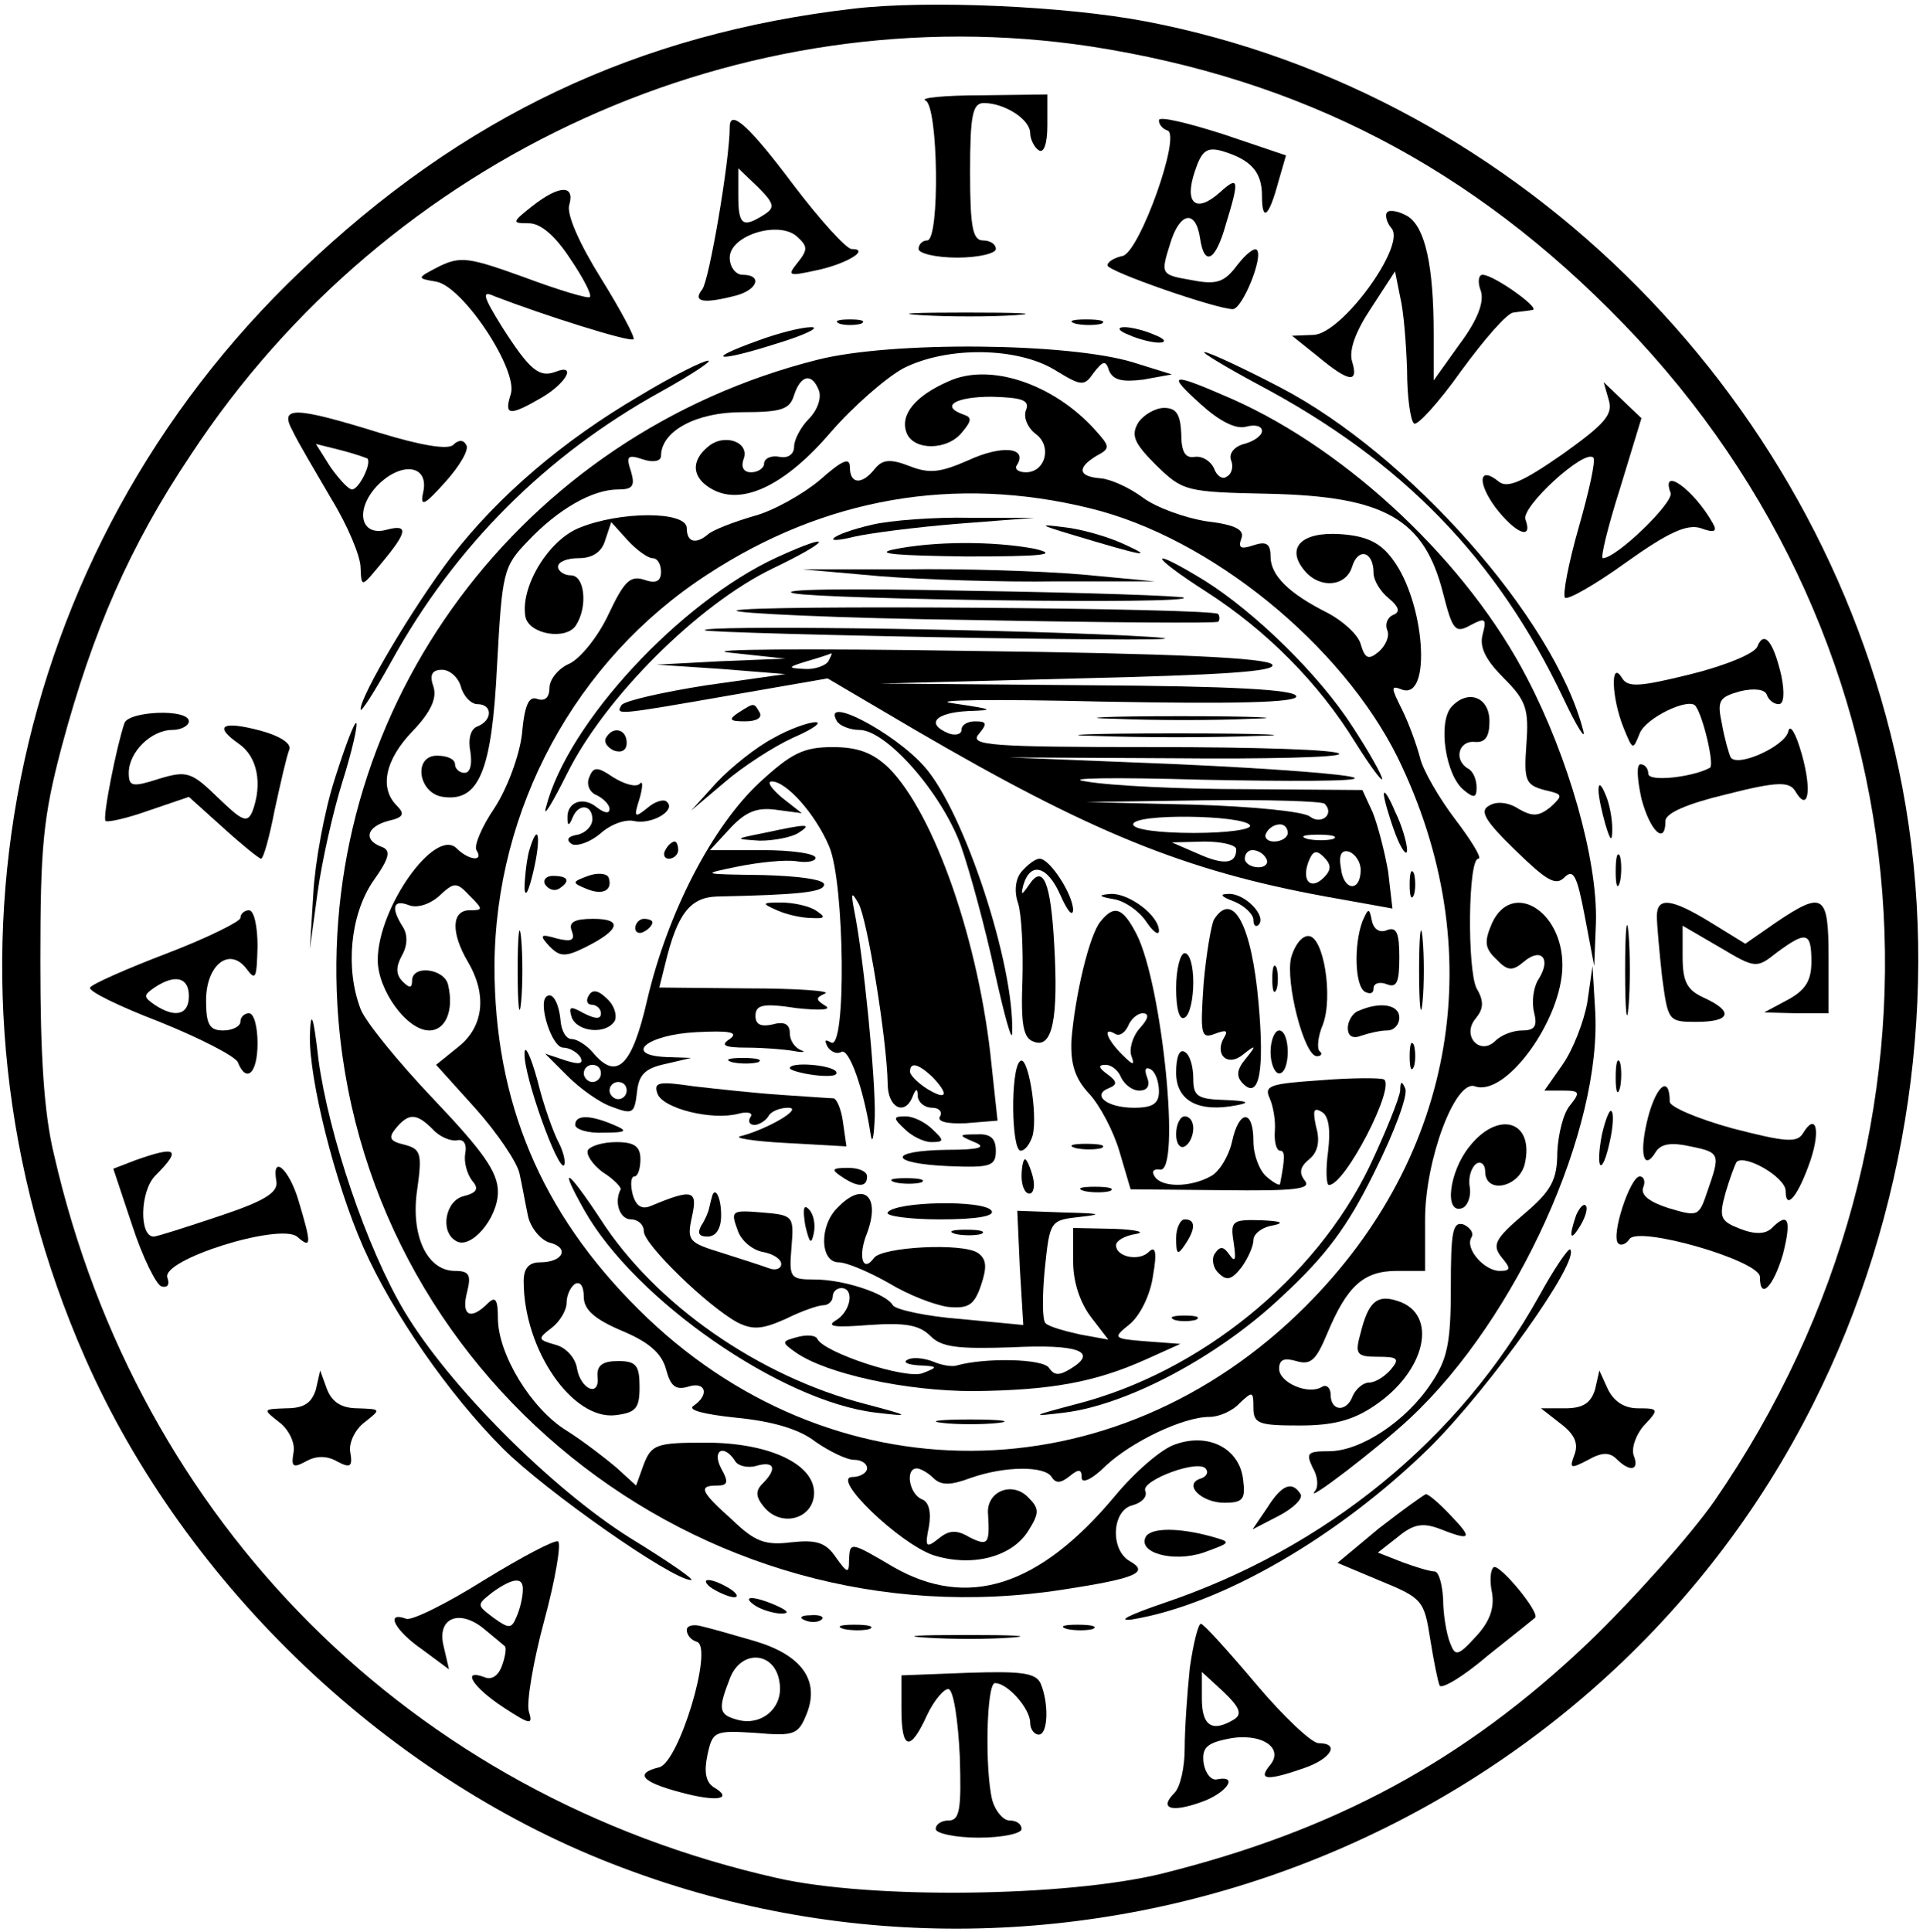 <?xml version="1.0" standalone="no"?>
<!DOCTYPE svg PUBLIC "-//W3C//DTD SVG 20010904//EN"
 "http://www.w3.org/TR/2001/REC-SVG-20010904/DTD/svg10.dtd">
<svg version="1.0" xmlns="http://www.w3.org/2000/svg"
 width="224pt" height="225pt" viewBox="0 0 224 225"
 preserveAspectRatio="xMidYMid meet">

<g transform="translate(0,225) scale(0.1,-0.1)"
fill="#000000" stroke="none">
<path d="M995 2240 c-252 -29 -457 -126 -644 -305 -344 -327 -444 -830 -252
-1266 117 -266 356 -493 626 -594 529 -200 1134 36 1387 540 111 220 149 481
104 718 -85 447 -442 808 -881 892 -94 18 -254 25 -340 15z m275 -44 c246 -38
445 -141 621 -323 363 -375 406 -936 106 -1371 -28 -40 -94 -114 -147 -165
-145 -138 -296 -219 -497 -269 -111 -27 -338 -30 -448 -5 -426 96 -744 414
-842 842 -12 49 -16 117 -16 225 0 134 3 168 25 251 36 134 79 233 150 339
230 350 643 537 1048 476z"/>
<path d="M1078 2133 c15 -6 17 -163 2 -163 -5 0 -10 -4 -10 -10 0 -5 20 -10
45 -10 25 0 45 5 45 10 0 6 -7 10 -15 10 -12 0 -15 16 -15 80 0 66 3 80 16 80
24 0 54 -19 54 -35 0 -7 5 -17 10 -20 6 -4 10 8 10 29 l0 36 -77 -1 c-43 0
-72 -3 -65 -6z"/>
<path d="M1350 2110 c0 -5 4 -10 10 -12 16 -5 -32 -140 -52 -146 -10 -2 -18
-7 -18 -11 0 -7 127 -51 146 -51 11 0 36 61 28 69 -3 3 -13 -5 -23 -18 -15
-20 -24 -23 -54 -17 -35 6 -35 7 -24 42 11 37 30 41 35 6 5 -33 18 -26 30 17
16 52 15 57 -7 37 -28 -25 -42 -13 -29 25 8 24 14 28 32 23 33 -10 46 -24 46
-52 0 -31 8 -25 19 16 l9 31 -74 25 c-41 13 -74 21 -74 16z"/>
<path d="M850 2102 c0 -39 -24 -179 -32 -189 -12 -15 2 -17 40 -7 25 7 30 24
7 24 -8 0 -15 9 -15 20 0 26 58 44 79 24 12 -11 12 -15 0 -30 -12 -15 -11 -16
21 -9 35 7 65 25 42 25 -6 0 -37 34 -68 75 -51 68 -74 89 -74 67z m40 -102
c-25 -16 -30 -12 -30 22 l0 32 23 -22 c19 -19 20 -24 7 -32z"/>
<path d="M620 2010 c-24 -19 -24 -20 -4 -20 14 0 31 -15 48 -41 15 -22 26 -43
23 -45 -2 -2 -36 8 -76 23 -64 23 -74 25 -99 13 -27 -14 -27 -14 -4 -18 31 -5
96 -103 87 -131 -8 -25 -2 -26 36 -4 29 17 41 40 16 30 -19 -7 -30 2 -62 52
-23 37 -24 43 -9 36 57 -22 158 -54 162 -50 2 2 -15 34 -38 71 -25 40 -40 74
-37 85 7 24 -11 24 -43 -1z"/>
<path d="M1616 2003 c-3 -3 -1 -12 5 -19 17 -20 -58 -123 -91 -124 l-25 -1 30
-24 c36 -30 48 -32 40 -6 -4 13 4 35 22 62 l28 43 6 -30 c4 -16 7 -54 8 -85 0
-31 4 -59 8 -62 3 -4 28 23 55 61 27 37 54 68 61 68 6 1 17 2 22 3 11 1 -45
41 -58 41 -5 0 -6 -9 -2 -19 4 -13 -4 -34 -25 -62 l-30 -42 0 54 c0 80 -10
124 -30 137 -10 6 -21 8 -24 5z"/>
<path d="M1073 1883 c32 -2 81 -2 110 0 29 2 3 3 -58 3 -60 0 -84 -1 -52 -3z"/>
<path d="M978 1873 c6 -2 18 -2 25 0 6 3 1 5 -13 5 -14 0 -19 -2 -12 -5z"/>
<path d="M1253 1873 c9 -2 23 -2 30 0 6 3 -1 5 -18 5 -16 0 -22 -2 -12 -5z"/>
<path d="M882 1853 c-64 -23 -46 -25 23 -3 33 10 51 19 40 19 -11 0 -39 -7
-63 -16z"/>
<path d="M1315 1860 c11 -5 27 -9 35 -9 9 0 8 4 -5 9 -11 5 -27 9 -35 9 -9 0
-8 -4 5 -9z"/>
<path d="M952 1831 c-345 -87 -579 -402 -559 -751 25 -430 420 -748 846 -681
85 13 100 20 77 33 -23 13 -21 59 3 65 11 3 18 10 15 17 -5 12 64 38 71 25 3
-4 0 -9 -7 -11 -20 -7 2 -28 28 -28 22 0 25 4 22 27 -4 36 -40 55 -79 41 -16
-5 -48 -33 -71 -61 -88 -105 -171 -131 -257 -82 -51 30 -51 30 -52 8 0 -16 -2
-15 -15 3 -12 18 -23 21 -52 18 -31 -4 -43 1 -69 26 -37 33 -40 40 -18 40 13
0 14 4 5 20 -11 21 3 29 16 9 3 -6 15 -9 25 -6 21 6 25 -3 7 -21 -8 -8 -8 -15
2 -27 19 -23 54 -15 58 12 5 36 -49 63 -126 63 -57 0 -63 -2 -72 -25 l-9 -25
-23 21 c-13 11 -39 31 -58 43 -41 25 -80 89 -80 131 0 22 -3 26 -12 17 -20
-20 -31 -14 -24 13 5 20 3 25 -14 25 -33 0 -52 42 -44 95 6 42 4 47 -15 52
-17 4 -19 8 -10 19 15 18 24 18 43 -1 8 -9 21 -14 28 -13 8 2 12 -4 10 -15 -2
-10 2 -24 8 -32 8 -9 6 -14 -10 -18 -21 -5 -28 -41 -9 -52 17 -11 49 26 49 57
0 23 -17 47 -75 108 -41 43 -80 91 -85 105 -18 47 -12 109 14 148 20 28 22 37
10 41 -21 8 -17 23 8 30 18 4 20 8 10 18 -20 20 -14 53 19 87 21 22 28 38 24
51 -5 14 -2 20 10 20 9 0 19 -9 22 -20 3 -11 12 -20 19 -20 18 0 18 -19 0 -26
-8 -3 -11 -15 -8 -30 2 -14 0 -24 -7 -24 -6 0 -11 5 -11 10 0 6 -9 10 -21 10
-28 0 -22 -44 7 -48 42 -6 57 30 63 153 6 109 7 115 36 145 35 37 75 60 105
60 17 0 20 4 15 21 -6 18 -4 20 14 14 12 -4 21 -2 21 4 0 29 41 51 94 51 46 0
56 3 61 20 8 24 21 26 29 5 3 -9 -2 -23 -12 -33 -9 -9 -17 -24 -17 -32 0 -9
-7 -14 -17 -12 -10 2 -18 -2 -18 -8 0 -5 -7 -10 -15 -10 -9 0 -12 6 -9 15 8
20 -22 31 -41 15 -21 -17 -19 -37 5 -50 35 -19 85 5 138 67 26 30 64 63 84 74
51 26 133 25 177 -2 31 -19 34 -19 45 -3 11 14 14 15 18 2 5 -11 16 -13 40
-10 l33 6 -45 14 c-75 23 -282 25 -368 3z"/>
<path d="M1466 1802 c168 -89 278 -203 355 -365 16 -34 27 -51 23 -37 -34 130
-203 321 -353 399 -44 23 -83 41 -88 41 -4 0 24 -17 63 -38z"/>
<path d="M745 1789 c-89 -52 -164 -116 -219 -187 -45 -59 -106 -162 -106 -178
0 -5 16 20 36 56 74 134 180 240 314 314 36 20 60 36 55 36 -6 0 -42 -18 -80
-41z"/>
<path d="M1105 1806 c-39 -17 -57 -39 -49 -60 8 -21 48 -21 65 1 11 13 11 17
2 20 -29 10 -10 21 32 21 36 -1 45 -4 40 -16 -3 -8 2 -20 11 -27 20 -14 12
-45 -11 -45 -9 0 -14 4 -10 9 12 20 -18 23 -57 5 -32 -14 -45 -16 -68 -7 -23
9 -32 8 -41 -3 -15 -19 -29 -18 -29 2 0 12 -9 8 -35 -15 -19 -16 -54 -36 -77
-42 -24 -7 -47 -16 -53 -21 -14 -12 -25 -10 -25 7 0 20 -78 20 -126 0 -36 -15
-68 -69 -62 -103 4 -21 48 -28 59 -10 14 22 10 58 -6 58 -8 0 -15 5 -15 10 0
6 11 10 24 10 16 0 27 7 31 21 l7 21 19 -21 c11 -12 24 -21 29 -21 6 0 10 -7
10 -16 0 -11 -6 -14 -20 -9 -16 5 -23 -2 -41 -40 -12 -26 -33 -52 -46 -58 -12
-5 -23 -18 -23 -28 0 -11 -5 -16 -14 -13 -10 4 -15 -7 -18 -41 -3 -25 -17 -63
-32 -86 -15 -22 -24 -44 -21 -49 9 -14 -9 -12 -23 2 -25 25 -92 -69 -92 -130
0 -35 34 -82 60 -82 19 0 29 23 22 53 -4 19 -42 24 -42 5 0 -9 -3 -9 -11 -1
-8 8 -8 17 -1 30 7 12 7 25 1 34 -14 22 -11 32 7 25 10 -4 25 1 36 11 17 16
20 16 35 0 16 -16 16 -17 0 -17 -21 0 -22 -26 -2 -60 23 -39 18 -76 -11 -99
l-26 -21 46 -51 c25 -28 48 -62 51 -75 3 -13 7 -36 10 -50 3 -14 15 -28 25
-31 24 -6 16 -23 -11 -23 -13 0 -19 -7 -19 -22 0 -80 57 -162 107 -156 24 3
28 8 28 33 0 25 -4 30 -25 30 -18 0 -25 -5 -24 -18 3 -25 -20 -15 -24 10 -2
12 -13 24 -25 27 -21 6 -21 7 -4 20 9 7 17 20 17 29 0 9 5 19 10 22 6 3 10 -3
10 -15 0 -15 12 -26 45 -40 31 -13 46 -26 51 -45 5 -19 11 -24 25 -20 21 7 26
-9 7 -22 -8 -5 12 -10 50 -14 41 -4 73 -13 92 -28 16 -11 36 -21 45 -21 8 0
15 -4 15 -10 0 -5 -8 -10 -17 -10 -26 0 54 -77 94 -91 44 -14 90 -3 110 27 14
22 14 27 1 40 -19 20 -50 7 -47 -20 2 -34 0 -37 -22 -26 -15 9 -24 8 -36 -2
-14 -11 -16 -10 -11 14 3 17 0 29 -8 32 -15 6 -20 36 -6 36 4 0 13 -5 19 -11
9 -9 20 -9 44 0 40 14 86 14 94 1 5 -8 11 -7 21 1 11 9 14 8 14 -2 0 -7 12 -2
28 14 30 28 90 57 121 57 11 0 27 7 35 16 15 14 16 14 16 -5 0 -19 6 -21 54
-21 39 0 62 6 87 23 60 40 75 107 27 122 -24 8 -34 -1 -43 -37 -7 -25 -5 -28
20 -28 23 0 26 -2 15 -15 -7 -8 -18 -15 -25 -15 -7 0 -15 -7 -19 -15 -7 -20
-26 -19 -26 1 0 8 -5 12 -10 9 -16 -10 -50 5 -50 21 0 11 6 13 20 9 17 -5 23
1 36 32 23 55 42 73 81 73 l33 0 0 60 c0 69 35 163 58 155 36 -13 102 78 102
141 0 64 -59 99 -82 49 -9 -21 -9 -29 5 -42 13 -14 19 -14 32 -3 20 17 32 4
18 -19 -7 -10 -9 -28 -6 -40 4 -16 1 -21 -14 -21 -10 0 -24 -5 -31 -12 -18
-18 -40 6 -23 26 9 11 10 20 1 35 -11 22 -10 151 2 151 5 0 -8 21 -27 46 -19
25 -38 58 -41 72 -4 15 -13 40 -21 56 -13 26 -13 28 0 23 35 -13 27 102 -11
152 -14 19 -30 27 -61 29 -45 3 -64 -16 -41 -43 18 -21 48 -18 55 5 7 23 25
18 25 -7 0 -9 8 -22 18 -30 12 -10 13 -16 5 -19 -7 -3 -10 -11 -7 -18 3 -7 -2
-18 -10 -25 -12 -10 -16 -8 -21 9 -3 11 -21 27 -38 36 -46 23 -67 44 -67 66 0
15 -5 18 -20 13 -15 -5 -18 -3 -14 8 4 10 -7 16 -41 20 -25 4 -58 16 -73 27
-16 12 -38 22 -50 23 -26 2 -28 12 -5 26 17 9 16 11 -2 31 -48 53 -122 78
-170 56z m165 -148 c140 -34 293 -159 358 -290 109 -223 69 -463 -107 -639
-223 -223 -555 -225 -777 -4 -114 113 -168 242 -168 400 1 183 94 356 248 456
136 89 288 116 446 77z"/>
<path d="M1016 1639 c-22 -5 -42 -12 -45 -16 -3 -3 8 -2 24 2 17 4 71 11 120
15 l90 7 -75 0 c-41 1 -93 -3 -114 -8z"/>
<path d="M1250 1627 c83 -25 95 -27 60 -11 -19 9 -51 18 -70 20 -31 4 -30 3
10 -9z"/>
<path d="M905 1601 c-113 -52 -244 -193 -269 -291 -4 -14 7 4 25 40 44 88 152
196 239 238 69 33 73 44 5 13z"/>
<path d="M1040 1610 c-22 -5 8 -7 85 -8 89 0 110 2 80 9 -48 9 -117 9 -165 -1z"/>
<path d="M1405 1561 c70 -45 131 -106 174 -176 17 -27 31 -46 31 -42 0 4 -15
31 -34 60 -39 61 -114 134 -173 171 -67 41 -65 30 2 -13z"/>
<path d="M1025 1579 c50 -4 142 -7 205 -6 l115 0 -85 8 c-47 4 -139 7 -205 6
l-120 0 90 -8z"/>
<path d="M925 1559 c38 -7 463 -13 454 -5 -2 2 -114 6 -249 8 -140 3 -228 2
-205 -3z"/>
<path d="M858 1539 c-5 -3 118 -9 274 -11 155 -3 285 -4 287 -2 2 2 2 6 0 9
-7 7 -550 11 -561 4z"/>
<path d="M821 1516 c2 -2 148 -6 324 -9 205 -3 265 -2 165 3 -170 8 -496 12
-489 6z"/>
<path d="M850 1490 l65 -7 -75 -3 -75 -4 75 -5 75 -6 -92 -13 c-51 -8 -95 -18
-99 -23 -7 -12 -7 -12 125 11 l115 20 102 -60 c204 -119 314 -164 478 -194
l78 -14 -5 43 c-4 23 -12 54 -18 69 l-12 26 -136 1 c-75 0 -158 4 -186 9 -28
4 31 5 135 2 102 -2 182 -2 178 2 -3 4 -95 11 -205 16 l-198 8 193 -1 c105 -1
192 1 192 5 0 5 -97 8 -216 8 -191 0 -215 2 -204 15 10 12 10 15 -4 15 -9 0
-16 -4 -16 -10 0 -5 -7 -7 -15 -4 -27 11 -16 24 23 26 32 1 29 2 -18 9 -30 4
47 5 173 2 159 -3 227 -1 227 6 0 8 -76 12 -242 13 l-243 2 232 6 c167 4 230
8 225 16 -5 8 -116 13 -352 16 -190 3 -316 2 -280 -2z m115 -10 c-3 -5 -16
-10 -28 -9 -20 1 -20 2 3 9 14 4 26 8 28 9 2 1 0 -3 -3 -9z m578 -166 c12 -12
-4 -25 -17 -15 -7 6 -68 12 -137 14 l-124 3 136 2 c75 1 139 -1 142 -4z m-87
-25 c3 -5 -27 -9 -65 -9 -41 0 -71 4 -71 10 0 13 128 11 136 -1z m44 -9 c0 -5
-7 -10 -16 -10 -8 0 -12 5 -9 10 3 6 10 10 16 10 5 0 9 -4 9 -10z m53 -7 c-7
-2 -21 -2 -30 0 -10 3 -4 5 12 5 17 0 24 -2 18 -5z m-113 -12 c0 -17 -14 -19
-45 -5 l-30 13 38 1 c20 0 37 -4 37 -9z m35 -11 c3 -5 -1 -10 -9 -10 -9 0 -16
5 -16 10 0 6 4 10 9 10 6 0 13 -4 16 -10z m67 -22 c-15 -15 -26 -4 -18 18 5
13 9 15 18 6 9 -9 9 -15 0 -24z m43 9 c0 -26 -20 -25 -23 2 -3 16 1 22 10 19
7 -3 13 -12 13 -21z"/>
<path d="M860 1420 c-12 -8 -10 -10 8 -10 13 0 20 4 17 10 -7 12 -6 12 -25 0z"/>
<path d="M975 1410 c3 -5 15 -10 26 -10 31 0 95 -72 118 -134 11 -31 29 -98
40 -149 11 -50 20 -82 20 -70 3 79 -56 258 -102 310 -35 40 -121 85 -102 53z"/>
<path d="M1298 1413 c46 -2 118 -2 160 0 42 1 5 3 -83 3 -88 0 -123 -2 -77 -3z"/>
<path d="M900 1390 c-19 -10 -48 -33 -65 -51 l-30 -33 39 33 c22 19 58 42 80
52 23 10 34 18 26 18 -8 0 -31 -8 -50 -19z"/>
<path d="M706 1391 c-3 -5 1 -11 9 -15 9 -3 15 0 15 9 0 16 -16 20 -24 6z"/>
<path d="M1277 1393 c51 -2 135 -2 186 0 50 1 9 3 -93 3 -102 0 -143 -2 -93
-3z"/>
<path d="M885 1339 c-55 -51 -107 -151 -131 -253 -18 -79 -36 -95 -64 -61 -7
8 -18 15 -24 15 -7 0 -12 10 -13 21 -2 22 -10 35 -17 28 -9 -9 7 -59 20 -59 7
0 16 -5 20 -11 4 -8 -1 -9 -17 -4 l-24 8 26 -26 c14 -14 37 -31 52 -36 24 -9
26 -8 29 17 2 21 10 28 33 33 l30 7 -28 1 c-52 2 -24 26 34 29 39 2 50 0 39
-8 -11 -7 -7 -10 20 -10 19 0 44 -2 55 -4 11 -2 14 -1 8 1 -7 3 -13 11 -13 20
0 10 -6 14 -20 10 -14 -3 -20 0 -20 10 0 13 9 15 48 9 28 -3 42 -2 33 3 -11 7
-11 9 0 14 8 3 -33 6 -90 6 l-103 1 7 28 c14 58 29 77 60 78 95 2 125 5 125
14 0 6 -32 10 -72 11 -72 1 -72 1 -28 10 25 5 55 8 68 6 12 -2 22 0 22 4 0 5
-28 9 -62 9 l-61 0 24 26 c18 19 31 24 53 21 l30 -4 -23 18 c-13 11 -18 19
-12 19 17 0 51 -38 67 -76 18 -43 20 -239 2 -228 -7 4 -8 3 -4 -5 4 -6 11 -9
16 -6 9 5 26 -43 34 -95 2 -14 4 -5 5 20 1 43 -13 186 -24 240 -4 21 -3 22 5
8 10 -17 33 -157 34 -210 0 -28 20 -38 29 -15 4 10 6 10 6 0 1 -7 8 -13 17
-13 8 0 12 -5 9 -10 -4 -6 8 -9 30 -8 l37 3 -7 65 c-14 141 -66 292 -120 346
-18 17 -35 24 -65 24 -34 0 -48 -7 -85 -41z m-185 -339 c0 -5 -4 -10 -10 -10
-5 0 -10 5 -10 10 0 6 5 10 10 10 6 0 10 -4 10 -10z m386 -4 c20 -21 17 -28
-6 -14 -11 7 -20 16 -20 20 0 12 10 9 26 -6z m-356 -16 c0 -5 -4 -10 -10 -10
-5 0 -10 5 -10 10 0 6 5 10 10 10 6 0 10 -4 10 -10z"/>
<path d="M686 1344 c-3 -8 1 -17 9 -20 8 -4 15 -11 15 -16 0 -6 -6 -5 -15 2
-16 13 -35 6 -34 -13 0 -9 2 -9 6 1 7 17 23 15 23 -2 0 -8 -8 -16 -17 -18 -12
-2 -14 -6 -7 -11 6 -3 21 2 33 12 12 11 29 17 39 15 20 -5 50 12 39 22 -3 4
-14 1 -23 -7 -15 -12 -16 -11 -9 11 4 14 4 22 0 17 -5 -4 -18 0 -31 8 -19 13
-23 12 -28 -1z"/>
<path d="M1612 1325 c0 -5 6 -26 13 -45 7 -19 14 -28 14 -20 0 8 -6 29 -14 45
-7 17 -13 26 -13 20z"/>
<path d="M890 1280 c-35 -7 -35 -7 -5 -9 17 0 37 4 45 9 17 11 11 11 -40 0z"/>
<path d="M616 1258 c-3 -13 -5 -32 -5 -43 1 -11 5 -2 10 19 10 42 6 62 -5 24z"/>
<path d="M775 1260 c-3 -5 -1 -10 4 -10 6 0 11 5 11 10 0 6 -2 10 -4 10 -3 0
-8 -4 -11 -10z"/>
<path d="M1190 1235 c-7 -8 -9 -23 -4 -37 4 -13 6 -53 5 -89 -2 -52 1 -68 13
-72 22 -9 29 27 24 113 -4 73 -13 94 -29 70 -9 -13 -10 -13 -7 -1 8 28 28 23
43 -11 8 -18 14 -26 15 -18 0 18 -27 60 -39 60 -5 0 -14 -7 -21 -15z"/>
<path d="M685 1230 c-19 -7 -19 -8 -2 -15 19 -8 31 -2 26 13 -2 5 -13 6 -24 2z"/>
<path d="M1642 1220 c0 -14 2 -19 5 -12 2 6 2 18 0 25 -3 6 -5 1 -5 -13z"/>
<path d="M635 1220 c4 -6 11 -8 16 -5 14 9 11 15 -7 15 -8 0 -12 -5 -9 -10z"/>
<path d="M1297 1203 c13 -2 30 -14 38 -26 8 -12 15 -17 15 -11 0 18 -35 44
-56 43 -15 -1 -15 -3 3 -6z"/>
<path d="M1438 1200 c12 -5 22 -15 22 -21 0 -7 3 -9 6 -6 10 10 -16 37 -35 36
-11 0 -9 -3 7 -9z"/>
<path d="M905 1190 c11 -5 29 -9 40 -9 17 -1 17 1 5 9 -8 5 -26 9 -40 9 -23 0
-23 -1 -5 -9z"/>
<path d="M603 1120 c0 -41 2 -58 4 -37 2 20 2 54 0 75 -2 20 -4 3 -4 -38z"/>
<path d="M1282 1177 c-13 -15 -30 -87 -34 -139 -1 -27 4 -44 21 -62 12 -13 28
-43 35 -67 l13 -44 107 -1 c83 -1 104 1 96 11 -7 9 -6 16 5 25 10 8 13 21 8
38 -4 19 -3 23 7 17 8 -5 10 -21 7 -46 -3 -22 -2 -39 1 -39 19 0 78 115 64
123 -4 2 -37 2 -74 -1 -58 -4 -66 -6 -59 -21 4 -9 7 -26 6 -38 -1 -13 2 -23 6
-23 6 0 6 -8 0 -39 -1 -2 -8 2 -16 9 -8 7 -15 25 -15 41 0 38 -17 37 -25 -1
-4 -17 -15 -35 -25 -40 -24 -13 -57 -13 -65 0 -4 6 -1 9 6 8 25 -6 3 215 -27
274 -16 31 -26 35 -42 15z m46 -124 c-9 -10 -13 -25 -10 -33 4 -11 2 -11 -11
2 -18 18 -23 33 -8 24 5 -3 11 1 15 9 3 8 11 15 17 15 8 0 7 -6 -3 -17z m-22
-58 c4 -8 13 -15 21 -15 10 0 13 6 9 16 -3 8 -2 12 4 9 6 -3 10 -15 10 -26 0
-14 -7 -19 -29 -19 -32 0 -50 15 -29 23 10 4 9 8 -2 16 -11 8 -11 11 -2 11 7
0 15 -7 18 -15z"/>
<path d="M1414 1179 c-3 -6 -9 -40 -12 -75 -4 -59 -3 -64 13 -58 13 5 16 4 11
-4 -12 -20 4 -35 22 -20 15 12 16 11 3 -5 -11 -13 -11 -21 -3 -29 19 -19 25
16 18 94 -8 91 -30 132 -52 97z"/>
<path d="M1587 1177 c-10 -27 -9 -75 3 -82 6 -3 10 -2 10 4 0 6 7 8 15 5 12
-5 15 2 15 31 0 28 -3 36 -14 32 -9 -4 -16 1 -18 11 -3 15 -4 15 -11 -1z"/>
<path d="M1653 1120 c0 -41 2 -58 4 -37 2 20 2 54 0 75 -2 20 -4 3 -4 -38z"/>
<path d="M666 1166 c4 -11 0 -13 -17 -9 -20 6 -21 4 -9 -9 12 -12 18 -13 42
-1 40 20 44 33 9 33 -22 0 -29 -4 -25 -14z"/>
<path d="M740 1169 c0 -5 5 -7 10 -4 6 3 10 8 10 11 0 2 -4 4 -10 4 -5 0 -10
-5 -10 -11z"/>
<path d="M1504 1135 c-7 -28 15 -115 30 -115 5 0 7 3 3 6 -3 3 -2 17 4 31 12
32 1 103 -17 103 -8 0 -16 -11 -20 -25z"/>
<path d="M1370 1099 c0 -24 4 -38 10 -34 6 3 10 22 10 41 0 19 -4 34 -10 34
-5 0 -10 -18 -10 -41z"/>
<path d="M1482 1110 c0 -14 2 -19 5 -12 2 6 2 18 0 25 -3 6 -5 1 -5 -13z"/>
<path d="M686 1091 c-4 -6 -2 -11 3 -11 6 0 11 -5 11 -10 0 -7 -6 -7 -20 0
-16 9 -18 8 -14 -5 7 -17 40 -20 50 -4 3 6 0 18 -9 26 -10 10 -17 11 -21 4z"/>
<path d="M1583 1073 c-7 -2 -13 -12 -13 -20 0 -10 6 -13 16 -9 9 3 22 6 30 6
8 0 14 7 14 15 0 15 -22 19 -47 8z"/>
<path d="M1480 1025 c0 -14 5 -25 10 -25 6 0 10 11 10 25 0 14 -4 25 -10 25
-5 0 -10 -11 -10 -25z"/>
<path d="M611 1023 c-1 -26 39 -137 46 -130 2 3 0 14 -6 26 -6 11 -18 44 -25
73 -8 29 -15 43 -15 31z"/>
<path d="M1642 1020 c0 -14 2 -19 5 -12 2 6 2 18 0 25 -3 6 -5 1 -5 -13z"/>
<path d="M1370 1001 c0 -33 26 -47 71 -38 16 3 12 5 -13 6 -33 1 -38 4 -38 25
0 14 -4 28 -10 31 -6 4 -10 -6 -10 -24z"/>
<path d="M853 1013 c9 -2 23 -2 30 0 6 3 -1 5 -18 5 -16 0 -22 -2 -12 -5z"/>
<path d="M1188 1014 c-11 -10 -10 -104 1 -104 5 0 11 8 14 18 6 26 -6 96 -15
86z"/>
<path d="M920 1006 c0 -2 13 -6 29 -8 17 -2 28 -1 25 4 -5 8 -54 12 -54 4z"/>
<path d="M766 976 c7 -17 63 -31 94 -23 11 3 18 1 14 -4 -3 -5 -1 -9 5 -9 5 0
13 5 16 10 3 6 14 10 23 10 19 0 -24 -25 -55 -33 -10 -2 14 -6 52 -8 l71 -4
-4 28 c-2 15 -7 27 -11 28 -3 0 -31 2 -61 4 -30 2 -76 7 -102 10 -41 6 -47 5
-42 -9z"/>
<path d="M1631 980 c-1 -9 -17 -49 -36 -89 -63 -130 -197 -239 -341 -276 -53
-14 -55 -15 -14 -10 73 9 179 65 253 135 52 48 77 82 108 145 23 46 39 89 36
97 -4 10 -6 9 -6 -2z"/>
<path d="M670 940 c0 -5 15 -10 33 -9 27 0 29 2 12 9 -28 12 -45 12 -45 0z"/>
<path d="M1054 935 c8 -8 22 -15 31 -15 15 0 15 2 1 15 -8 8 -22 15 -31 15
-15 0 -15 -2 -1 -15z"/>
<path d="M1370 929 c0 -11 5 -17 10 -14 6 3 10 13 10 21 0 8 -4 14 -10 14 -5
0 -10 -9 -10 -21z"/>
<path d="M1135 920 c15 -6 6 -9 -32 -9 -70 -1 -68 -16 2 -19 49 -2 55 0 55 18
0 14 -6 20 -22 19 -22 0 -22 -1 -3 -9z"/>
<path d="M685 911 c-3 -5 5 -17 17 -26 13 -8 22 -18 21 -20 -8 -15 -1 -35 12
-35 8 0 15 -6 15 -14 0 -15 74 -87 109 -106 18 -9 29 -8 56 4 18 9 38 16 44
16 6 0 11 5 11 10 0 6 5 10 10 10 16 0 11 -28 -7 -38 -11 -7 1 -8 39 -5 43 3
59 0 72 -13 13 -13 32 -15 94 -13 78 4 102 -5 69 -25 -13 -8 -19 -8 -25 1 -7
11 -75 12 -107 3 -5 -2 -18 0 -27 4 -10 4 -23 6 -30 3 -7 -3 -2 -6 12 -7 23
-1 23 -2 5 -9 -19 -8 -116 24 -123 40 -2 4 -12 5 -23 2 -19 -5 -19 -6 -2 -18
36 -25 128 -45 207 -45 89 1 141 10 201 37 l40 18 -40 3 c-39 3 -39 4 -19 20
12 10 24 34 27 56 5 28 3 36 -5 28 -11 -11 -38 -6 -38 8 0 5 10 11 23 13 12 2
1 5 -25 6 l-48 1 0 -39 c0 -24 8 -48 21 -65 l20 -26 -33 6 c-18 4 -36 9 -40
13 -4 3 -4 32 -1 63 6 57 6 57 42 61 27 3 22 4 -19 5 l-55 2 3 -67 4 -66 -73
7 c-40 3 -76 11 -79 16 -8 14 -58 30 -91 30 -29 0 -30 2 -27 38 3 36 2 37 -34
40 -36 3 -37 2 -29 -20 4 -13 18 -24 30 -26 11 -2 21 -8 21 -14 0 -5 -6 -8
-14 -5 -8 3 -33 11 -55 18 -39 12 -41 14 -35 42 7 31 1 33 -47 13 -11 -5 -18
-1 -22 13 -3 12 -2 21 2 21 4 0 7 9 7 20 0 15 -7 20 -28 20 -15 0 -29 -4 -33
-9z"/>
<path d="M1253 913 c9 -2 23 -2 30 0 6 3 -1 5 -18 5 -16 0 -22 -2 -12 -5z"/>
<path d="M1190 880 c0 -11 4 -20 9 -20 5 0 7 9 4 20 -3 11 -7 20 -9 20 -2 0
-4 -9 -4 -20z"/>
<path d="M980 880 c19 -13 30 -13 30 0 0 6 -10 10 -22 10 -19 0 -20 -2 -8 -10z"/>
<path d="M681 840 c59 -104 229 -222 339 -235 42 -5 41 -4 -12 10 -124 32
-245 116 -309 216 -39 59 -49 64 -18 9z"/>
<path d="M1043 873 c9 -2 23 -2 30 0 6 3 -1 5 -18 5 -16 0 -22 -2 -12 -5z"/>
<path d="M1263 863 c9 -2 23 -2 30 0 6 3 -1 5 -18 5 -16 0 -22 -2 -12 -5z"/>
<path d="M829 855 c-1 -3 -2 -8 -3 -12 -1 -5 -5 -14 -9 -20 -5 -9 -3 -13 7
-13 10 0 16 9 16 25 0 22 -8 35 -11 20z"/>
<path d="M976 844 c-22 -21 -21 -64 1 -64 9 0 35 -11 58 -24 23 -14 54 -26 70
-28 23 -2 30 2 38 26 7 21 6 30 -4 37 -18 12 -112 7 -121 -6 -13 -18 -19 2 -8
29 16 43 -4 61 -34 30z"/>
<path d="M938 823 c5 -21 7 -23 10 -9 2 10 0 22 -6 28 -6 6 -7 0 -4 -19z"/>
<path d="M1034 838 c-3 -4 25 -8 61 -8 44 0 64 4 60 10 -8 13 -113 11 -121 -2z"/>
<path d="M1370 808 c0 -19 2 -20 10 -8 13 19 13 30 0 30 -5 0 -10 -10 -10 -22z"/>
<path d="M1437 803 c3 -20 2 -24 -5 -14 -7 10 -11 10 -17 1 -4 -6 -2 -17 5
-23 9 -9 15 -7 26 7 8 11 14 25 14 32 0 7 10 15 23 17 14 3 9 5 -14 6 -34 1
-36 -1 -32 -26z"/>
<path d="M1113 813 c9 -2 23 -2 30 0 6 3 -1 5 -18 5 -16 0 -22 -2 -12 -5z"/>
<path d="M1368 713 c6 -2 18 -2 25 0 6 3 1 5 -13 5 -14 0 -19 -2 -12 -5z"/>
<path d="M1098 593 c17 -2 47 -2 65 0 17 2 3 4 -33 4 -36 0 -50 -2 -32 -4z"/>
<path d="M1399 1779 c21 -19 40 -29 52 -26 11 3 19 1 19 -5 0 -5 -9 -12 -21
-15 -11 -3 -18 -11 -15 -19 3 -7 1 -16 -5 -19 -5 -4 -12 1 -15 10 -4 8 -13 14
-22 13 -11 -2 -16 5 -16 27 -1 23 -6 30 -20 30 -10 0 -24 -8 -30 -17 -9 -15
-5 -24 21 -50 31 -30 34 -31 131 -33 135 -3 181 -29 203 -116 11 -43 14 -47
32 -37 17 9 19 8 14 -11 -4 -15 4 -30 25 -51 26 -26 29 -36 26 -77 -3 -42 -1
-47 21 -53 22 -5 22 -6 7 -20 -14 -11 -21 -11 -37 -2 -12 8 -26 9 -34 4 -12
-6 -6 -17 30 -52 36 -35 47 -42 57 -32 11 11 15 2 24 -45 l11 -58 2 51 c2 73
-32 192 -80 284 -69 134 -208 265 -343 325 -73 32 -78 31 -37 -6z"/>
<path d="M1874 1784 c5 -17 -5 -28 -54 -63 -46 -32 -64 -40 -74 -32 -23 19
-26 0 -4 -30 23 -30 44 -39 35 -14 -6 14 69 83 79 72 3 -3 -5 -39 -17 -81 -12
-42 -19 -79 -16 -82 3 -3 35 15 71 41 49 35 71 45 87 40 16 -6 20 -4 14 6 -22
39 -61 67 -49 35 4 -11 -63 -76 -79 -76 -3 0 6 37 20 81 l25 82 -22 21 -22 21
6 -21z"/>
<path d="M341 1748 c6 -13 27 -48 45 -79 19 -31 34 -67 34 -80 1 -24 1 -23 25
6 30 36 31 45 5 38 -30 -8 -37 23 -11 51 28 29 61 25 54 -7 -4 -18 1 -16 26
12 17 19 28 38 24 43 -3 6 -9 6 -15 0 -6 -6 -37 -1 -86 14 -100 31 -117 31
-101 2z m87 -32 c5 -6 -10 -36 -18 -36 -4 0 -15 12 -25 26 l-17 27 28 -7 c16
-4 30 -9 32 -10z"/>
<path d="M2047 1497 c-3 -8 -37 -22 -77 -32 -61 -15 -74 -16 -81 -4 -13 21
-12 -23 2 -58 11 -27 11 -27 19 -7 7 18 57 42 65 32 9 -12 22 -68 17 -72 -20
-11 -72 -17 -72 -7 0 6 -4 11 -9 11 -5 0 -4 -17 1 -40 10 -38 28 -55 28 -26 0
9 25 20 71 31 59 15 73 15 80 4 15 -26 20 -1 8 42 -7 25 -14 37 -16 27 -4 -17
-59 -42 -67 -30 -2 4 -7 21 -10 38 -6 28 -4 32 21 39 17 4 29 2 31 -4 2 -6 8
-11 14 -11 6 0 7 13 3 33 -9 39 -20 54 -28 34z"/>
<path d="M1690 1426 c-15 -19 -6 -79 15 -96 12 -10 15 -9 15 3 0 9 -4 19 -10
22 -17 10 -11 33 8 31 12 -1 17 6 17 24 0 29 -26 38 -45 16z"/>
<path d="M145 1408 c-9 -26 -26 -111 -22 -114 2 -2 25 3 50 12 l47 16 40 -36
c22 -20 42 -36 44 -36 3 0 10 26 16 57 7 32 14 63 17 70 3 7 -11 16 -33 22
-45 12 -56 6 -26 -15 22 -15 28 -47 16 -79 -6 -14 -12 -11 -40 16 -31 30 -36
32 -69 22 -31 -10 -35 -9 -35 7 0 24 26 50 51 50 10 0 19 5 19 10 0 15 -70 12
-75 -2z"/>
<path d="M390 1343 c-12 -37 -23 -97 -25 -133 l-4 -65 9 66 c5 36 18 94 29
129 11 35 18 66 16 68 -2 2 -13 -27 -25 -65z"/>
<path d="M1862 1330 c0 -8 4 -26 8 -40 6 -20 8 -21 8 -5 0 11 -3 29 -8 40 -5
12 -8 14 -8 5z"/>
<path d="M1882 1235 c0 -16 2 -22 5 -12 2 9 2 23 0 30 -3 6 -5 -1 -5 -18z"/>
<path d="M1893 1120 c0 -47 2 -66 4 -42 2 23 2 61 0 85 -2 23 -4 4 -4 -43z"/>
<path d="M1930 1183 c0 -10 3 -42 6 -70 7 -52 7 -53 40 -53 40 0 44 12 9 28
-20 9 -25 19 -25 48 l0 36 43 -25 c42 -25 43 -25 67 -6 34 25 40 24 40 -11 0
-22 -7 -33 -27 -44 l-28 -15 38 -1 37 0 0 65 c0 74 -6 78 -61 41 l-36 -25 -39
24 c-47 29 -64 31 -64 8z"/>
<path d="M280 1181 c0 -4 -38 -23 -85 -41 -47 -18 -88 -36 -90 -40 -3 -4 34
-22 81 -40 47 -19 88 -40 91 -47 10 -25 23 -13 23 22 0 19 -4 35 -10 35 -5 0
-10 -4 -10 -10 0 -5 -9 -10 -20 -10 -16 0 -20 7 -20 35 0 41 27 63 47 37 11
-15 12 -11 13 26 0 23 -4 42 -10 42 -5 0 -10 -4 -10 -9z m-60 -91 c0 -22 -16
-26 -40 -10 -13 9 -13 11 0 20 24 16 40 12 40 -10z"/>
<path d="M1849 1083 c-4 -23 -17 -56 -29 -73 l-21 -30 22 0 c19 0 20 -2 8 -17
-8 -9 -14 -34 -15 -55 0 -32 -7 -45 -39 -72 -34 -29 -37 -36 -26 -50 11 -13
11 -16 -2 -16 -18 0 -41 26 -33 39 3 5 -1 11 -9 15 -13 4 -15 -8 -15 -73 0
-65 -4 -84 -23 -112 -29 -44 -82 -79 -119 -79 -25 0 -27 -2 -19 -19 6 -10 7
-22 3 -27 -15 -18 75 51 111 85 124 116 224 337 215 476 l-3 50 -6 -42z"/>
<path d="M361 1044 c-1 -51 29 -171 62 -246 34 -77 100 -172 163 -235 49 -49
197 -153 219 -153 5 0 -27 22 -71 49 -91 57 -211 177 -263 264 -44 74 -88 205
-100 293 -6 53 -9 59 -10 28z"/>
<path d="M1882 995 c0 -16 2 -22 5 -12 2 9 2 23 0 30 -3 6 -5 -1 -5 -18z"/>
<path d="M1920 950 c-11 -42 -6 -66 9 -41 6 9 18 11 40 6 35 -7 35 -9 20 -52
-10 -30 -11 -30 -45 -20 -22 7 -33 15 -30 24 3 7 1 13 -4 13 -11 0 -34 -69
-25 -78 3 -3 9 -1 13 5 10 16 152 -25 152 -44 0 -28 16 -11 27 27 10 40 6 49
-13 30 -7 -7 -19 -8 -37 -1 -23 9 -25 13 -17 42 5 17 11 33 13 36 10 9 57 -18
57 -34 0 -24 15 -5 29 36 12 36 6 56 -9 31 -7 -11 -20 -10 -82 6 -40 11 -73
25 -73 31 0 31 -15 20 -25 -17z"/>
<path d="M1866 929 c-8 -42 0 -50 9 -9 4 17 5 34 2 36 -2 3 -7 -10 -11 -27z"/>
<path d="M1711 914 c-23 -29 -29 -78 -8 -71 6 2 11 13 9 25 -2 11 2 23 8 27 5
3 10 -1 10 -9 0 -27 39 -19 46 8 12 51 -31 64 -65 20z"/>
<path d="M158 899 l-26 -10 22 -66 c12 -37 28 -69 34 -71 7 -2 10 2 7 10 -8
21 130 64 151 48 17 -15 17 -9 2 41 -11 38 -32 56 -26 23 2 -13 -15 -23 -66
-40 -39 -13 -73 -24 -77 -24 -17 0 -16 53 2 71 31 31 25 35 -23 18z"/>
<path d="M1836 835 c-9 -26 -7 -32 5 -12 6 10 9 21 6 23 -2 3 -7 -2 -11 -11z"/>
<path d="M1793 741 c-93 -167 -248 -294 -438 -358 -38 -13 -55 -21 -37 -19
104 17 241 96 348 201 70 70 175 217 163 230 -2 2 -19 -23 -36 -54z"/>
<path d="M368 632 c-5 -16 -14 -22 -35 -22 -27 -1 -27 -1 -8 -16 11 -8 19 -24
17 -35 -3 -17 -1 -19 14 -11 12 7 25 7 37 0 15 -8 18 -6 15 11 -2 11 6 27 17
35 19 15 19 15 -8 16 -19 0 -30 7 -36 22 l-8 22 -5 -22z"/>
<path d="M1858 632 c-5 -16 -14 -22 -35 -22 l-28 0 23 -18 c16 -12 21 -23 16
-36 -6 -16 -5 -17 16 -6 16 9 25 9 33 1 16 -16 27 -13 20 4 -3 9 3 25 12 35
18 19 17 20 -7 20 -16 0 -28 8 -35 22 l-10 22 -5 -22z"/>
<path d="M1476 494 l-17 -25 31 16 c17 9 28 20 25 25 -10 16 -22 11 -39 -16z"/>
<path d="M1606 470 l-48 -40 50 -21 c49 -20 51 -23 58 -68 4 -25 9 -50 11 -54
3 -4 28 11 56 35 29 23 54 43 55 44 7 5 -41 63 -48 59 -4 -3 -5 -16 -2 -30 3
-18 -3 -34 -19 -51 -21 -23 -24 -23 -30 -7 -4 10 -8 33 -8 51 -1 17 -5 32 -10
32 -5 0 -22 5 -38 11 l-28 11 23 18 c18 15 29 17 48 10 38 -15 40 -12 14 15
-13 14 -26 25 -29 25 -3 -1 -28 -19 -55 -40z"/>
<path d="M1335 461 c-11 -19 31 -31 67 -19 33 12 33 12 8 19 -37 10 -68 10
-75 0z"/>
<path d="M564 410 c-43 -27 -85 -48 -91 -45 -25 9 -13 -14 19 -36 l31 -23 -6
26 c-9 34 18 45 47 21 12 -10 23 -19 24 -20 2 -1 1 -11 -3 -22 -4 -12 -12 -18
-21 -14 -27 10 -13 -12 22 -35 32 -21 35 -21 30 -5 -3 10 5 58 18 106 13 48
20 90 16 92 -4 2 -42 -18 -86 -45z m45 -12 c0 -7 -3 -21 -7 -30 -6 -15 -9 -15
-27 -2 -20 15 -20 15 -1 30 24 17 36 18 35 2z"/>
<path d="M830 400 c8 -5 20 -10 25 -10 6 0 3 5 -5 10 -8 5 -19 10 -25 10 -5 0
-3 -5 5 -10z"/>
<path d="M880 380 c8 -5 22 -9 30 -9 10 0 8 3 -5 9 -27 12 -43 12 -25 0z"/>
<path d="M938 363 c7 -3 16 -2 19 1 4 3 -2 6 -13 5 -11 0 -14 -3 -6 -6z"/>
<path d="M800 352 c0 -6 5 -12 12 -14 19 -7 -21 -140 -44 -146 -29 -7 -21 -17
24 -29 44 -12 63 -8 39 6 -9 6 -11 18 -7 37 6 28 8 29 56 26 46 -4 50 -2 60
23 15 39 -7 68 -61 84 -24 7 -52 15 -61 17 -10 3 -18 1 -18 -4z m108 -61 c5
-29 -20 -51 -48 -44 -23 6 -24 12 -10 48 13 35 53 32 58 -4z"/>
<path d="M983 353 c9 -2 23 -2 30 0 6 3 -1 5 -18 5 -16 0 -22 -2 -12 -5z"/>
<path d="M1243 353 c9 -2 23 -2 30 0 6 3 -1 5 -18 5 -16 0 -22 -2 -12 -5z"/>
<path d="M1386 308 c-3 -29 -6 -71 -6 -94 0 -22 -5 -45 -12 -52 -18 -18 -4
-23 30 -11 30 10 46 32 20 27 -7 -2 -14 7 -16 19 -2 17 3 23 28 28 38 8 67
-10 49 -31 -14 -17 -3 -18 40 -3 32 11 42 29 17 29 -8 0 -41 31 -73 69 -32 38
-61 70 -64 70 -3 1 -9 -23 -13 -51z m52 -60 c-26 -16 -38 -8 -38 24 l0 31 25
-23 c19 -18 22 -26 13 -32z"/>
<path d="M1078 343 c29 -2 74 -2 100 0 26 2 2 3 -53 3 -55 0 -76 -1 -47 -3z"/>
<path d="M1128 302 l-78 -3 0 -39 c0 -48 10 -51 30 -7 8 17 20 31 25 30 6 -2
11 -37 13 -78 2 -62 0 -75 -13 -75 -8 0 -15 -4 -15 -10 0 -5 23 -10 50 -10 28
0 50 5 50 10 0 6 -6 10 -14 10 -7 0 -16 10 -20 23 -9 35 -7 137 3 137 15 0 41
-30 41 -46 0 -8 5 -14 10 -14 11 0 12 37 2 60 -6 12 -23 14 -84 12z"/>
</g>
</svg>
